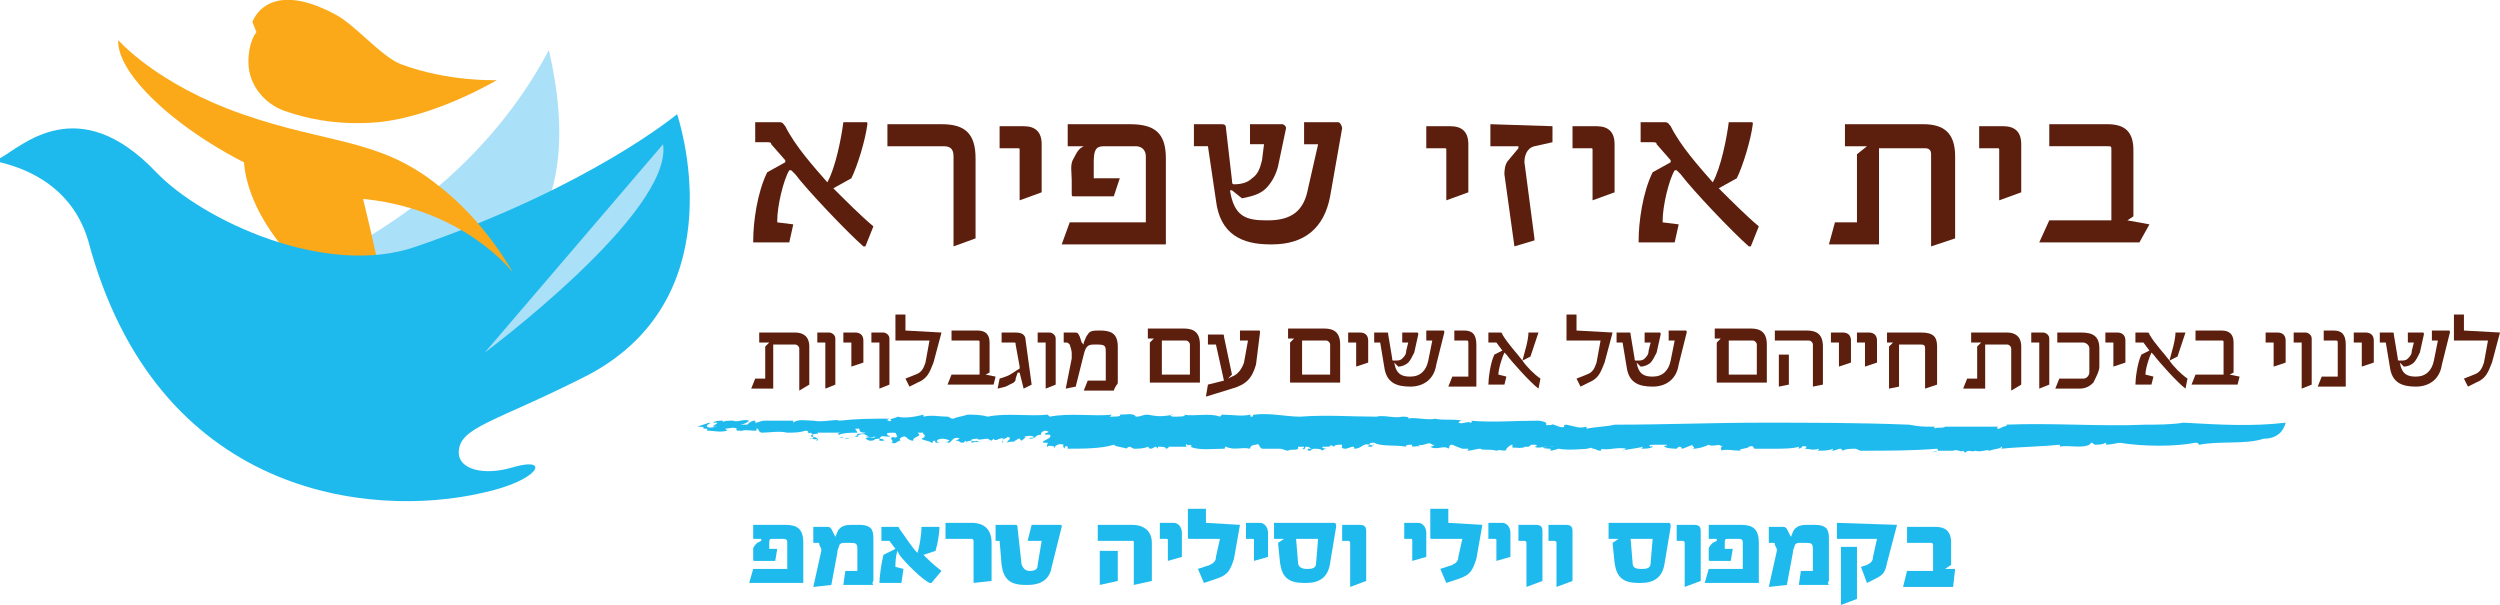 <?xml version="1.0" encoding="UTF-8" standalone="no"?>
<!-- Generator: Adobe Illustrator 19.1.0, SVG Export Plug-In . SVG Version: 6.00 Build 0)  -->
<svg id="Layer_1" style="enable-background:new -229 405.6 124.8 30.2" xmlns="http://www.w3.org/2000/svg" xml:space="preserve" viewBox="-229 405.6 124.8 30.2" version="1.1" y="0px" x="0px" xmlns:xlink="http://www.w3.org/1999/xlink">
<style type="text/css">
	.st0{fill:#ABE0F9;}
	.st1{fill:#FBA919;}
	.st2{fill:#1EBAED;}
	.st3{fill:#5C1F0E;}
	.st4{fill-rule:evenodd;clip-rule:evenodd;fill:#5C1F0E;}
	.st5{fill-rule:evenodd;clip-rule:evenodd;fill:#1EBAED;}
</style>
	<path class="st0" d="m-214.7 419.4s8.6-2.8 13.1-11.3c2 8.6-2.4 10.6-2.6 10.6-6.2 2.1-6.7 4.2-6.7 4.2l-3.8-3.5"/>
	<path class="st1" d="m-216.5 411.7s-1.4 2.4 1.5 6.1c2.9 3.8 5.1 2 5.1 2l-0.6-2.7-1-4.2-5-1.2"/>
	<path class="st2" d="m-195.2 411.3s-4.3 3.6-13 6.6c-4.5 1.6-10.7-1.3-13-3.7-3.9-4.1-6.7-1.3-7.8-0.7-0.2 0.1-0.2 0.1 0 0.2 0.8 0.2 3.5 0.9 4.4 3.9 3.4 12.8 14.1 13.9 19.7 12.6 2.8-0.6 3.4-1.8 1.6-1.3-1.6 0.5-2.8 0.1-2.8-0.7 0-1.3 1.8-1.5 6.5-3.9 7.5-4 4.4-13 4.4-13"/>
	<path class="st1" d="m-204.2 409.6s-2.4 0.1-4.8-0.8c-1-0.4-2.3-2-3.3-2.5-3.4-1.8-4.1 0.4-4.1 0.4l0.2 0.5c-0.3 0.4-0.4 1-0.4 1.5 0 1.2 0.9 2.2 2 2.5 0.6 0.2 2.2 0.7 4.5 0.5 2.9-0.3 5.9-2.1 5.9-2.1"/>
	<path class="st1" d="m-223.1 407.6s1.9 2.2 6.2 3.7 6.8 1.2 9.7 3.5c2.4 1.8 3.8 4.4 3.8 4.4s-2.5-3.3-7.8-3.7c-5.2-0.5-12-5.3-11.9-7.9"/>
	<path class="st0" d="m-195.9 412.8c0.5 3.4-8.9 10.4-8.9 10.4l8.9-10.4"/>
	<path class="st2" d="m-116 427.5c-0.9 0.3-2.2 0.1-3.2 0.3-0.1 0 0-0.1-0.2-0.1-1 0.2-2.6 0.2-3.8 0h0.1c-0.2 0-0.5 0.1-0.8 0.1 0 0 0.1 0 0-0.1-0.1 0.1-0.4 0.1-0.5 0.1s-0.1-0.1-0.2-0.1l-0.1 0.1c-0.4 0.2-1 0-1.5 0.1 0 0 0.1 0 0-0.1-0.9 0.1-1.9 0.1-2.9 0.2 0 0 0.1-0.1 0-0.1 0 0.1-0.3 0.1-0.6 0.2-0.1-0.1-0.4 0.1-0.7 0-0.2 0.1-0.3-0.1-0.5 0.1l-0.1-0.1c-0.1 0.1-0.3-0.1-0.5 0h-0.4c-0.4 0-0.6 0-0.6 0.1-0.1-0.1 0.4 0 0.2-0.2-1.2 0.1-2.5 0.1-3.8 0.1-0.1 0-0.2-0.1-0.3-0.1s-0.5 0-0.6 0.1l-0.1-0.1c-0.2 0-0.2 0.1-0.5 0.1 0.1 0 0.1-0.1 0.1-0.1-0.2 0.1-0.5 0.1-0.8 0.1 0 0 0.1 0 0.1-0.1-0.3 0.1-0.5 0-0.7 0l0.1-0.1c-0.4-0.1-0.1 0.1-0.5 0.1 0.1 0 0.1 0 0.1-0.1-0.3 0.1-0.8 0.1-1.1 0.1h-1.1c-0.1 0 0-0.2-0.3-0.1 0 0.1-0.6 0.1-0.4 0.2-0.3 0-0.8-0.1-1 0 0.1 0-0.1-0.2 0.1-0.2l-0.2-0.1c0-0.1 0.2 0 0.1 0s-0.5 0.1-0.6 0c-0.2 0.1-0.5 0.2-0.8 0.2 0.2-0.1-0.1-0.1 0-0.2l-0.5 0.2c-0.1 0 0-0.1-0.2-0.1l-0.1 0.1s-0.5 0-0.6-0.1 0.2 0 0.1-0.1h-0.5c-0.2 0-0.5 0-0.3 0.1 0.1 0 0-0.1 0.1 0-0.1 0.1-0.4 0.1-0.6 0.1 0.1 0 0.1-0.1 0.1-0.1-0.3 0.1-0.7 0.1-1 0.2 0 0.1 0.1-0.1 0.2-0.1-0.5-0.1-0.9 0.1-1.3 0 0.1 0 0 0.1 0 0.1-0.2 0-0.2-0.1-0.4-0.1 0-0.1-0.2 0-0.3 0h0.1c-0.2 0-1 0.1-1.5 0 0 0-0.3 0.1-0.4 0.1v-0.1c-0.1 0-0.4 0-0.4-0.1-0.2 0.1 0.9-0.1 0.6 0-0.1-0.1-0.4 0.1-0.4 0-0.2 0-0.4 0.1-0.6 0 0.1 0 0.2-0.1 0-0.1-0.3 0-0.1 0-0.3 0.1h-0.2c0 0.1-0.3 0-0.2 0.1 0-0.1-0.5 0-0.4-0.1v-0.1c-0.1 0-0.2 0.1-0.3 0.2 0 0.2-0.3 0-0.5 0.1-0.3-0.1-0.7 0-0.8-0.1-0.2 0-0.4 0.1-0.7 0.1 0 0 0.1 0 0.1-0.1h-0.3s-0.3-0.1-0.5-0.2c-0.2 0-0.1 0.1-0.2 0.2-0.2-0.2-0.6 0.1-0.9-0.1 0.1 0 0.3-0.1 0.1-0.1-0.2-0.2-0.4 0.1-0.7 0l0.1 0.1c-0.1-0.1-0.5 0.1-0.4-0.1-0.1 0-0.4 0-0.3 0.1-0.5-0.1-1.3 0-1.6-0.2-0.1 0-0.3 0-0.2 0.1s0.2 0 0.2 0c-0.1 0-0.1 0-0.1 0.1-0.2 0-0.3 0-0.1-0.1-0.4-0.1-0.4 0.2-0.8 0.2 0-0.1 0-0.1-0.1-0.1l-0.3 0.1c-0.3 0-0.2-0.1-0.2-0.2-0.2 0-0.4 0-0.4 0.1l-0.2-0.1c0.1 0.1-0.1 0.1-0.2 0.1h0.1-0.3c0 0.1 0.2 0.1 0.3 0.1-0.1 0-0.2 0-0.3 0.1 0-0.1-0.3-0.1-0.4-0.1s-0.2 0.1-0.2 0.1-0.2 0-0.1-0.1h0.2c-0.1 0-0.1-0.1-0.3-0.1-0.1 0 0 0.2-0.2 0.1 0.1 0 0.1-0.1 0.1-0.1h-0.3v0.1c-0.1 0.1-0.4 0-0.5 0.1-0.1 0-0.3-0.1-0.4-0.1h-0.5-0.4c-0.2-0.1-0.1-0.3-0.3-0.2-0.2 0-0.3 0.1-0.3 0.2-0.4-0.1-0.8 0.1-1.2-0.1-0.1 0 0 0.1-0.1 0.1-0.6 0-1.2 0.1-1.7-0.1 0.2 0 0-0.1 0-0.1-0.1 0.1-0.2-0.1-0.2 0s0 0.1 0.2 0.1h-1.1c0.1 0 0 0.1-0.1 0.1 0-0.1-0.2-0.1-0.4-0.1v0.1l-0.1-0.1c-0.1 0-0.1 0.1-0.3 0.1l-0.1-0.1c-0.2 0.1-0.5 0.1-0.7 0.1l-0.2-0.1c-0.1 0-0.2 0.1-0.1 0.1-0.4-0.1-0.6-0.1-0.7-0.2-0.6 0.2-1.6 0.2-2.3 0.2v-0.1c-0.2-0.1-0.1 0.1-0.2 0.1 0.1 0-0.1-0.1 0-0.2-0.3-0.1-0.4 0.1-0.5 0.1 0 0.1 0.1 0 0.1 0s-0.4-0.1-0.4 0c-0.1 0 0-0.1 0-0.2h-0.2c-0.2-0.1 0.5-0.2 0.3-0.4h-0.2c-0.2-0.1 0.4-0.1 0-0.2-0.2 0-0.3 0.2-0.2 0.2-0.4 0-0.2 0.2-0.6 0.2-0.1-0.1 0.3 0 0.2-0.1-0.2-0.1-0.4 0-0.5 0 0.2 0 0 0.1-0.1 0.2-0.2-0.1 0.1-0.1-0.2-0.1 0 0.1-0.3 0.1-0.1 0.1-0.1 0.1-0.3 0-0.4 0.1-0.1-0.1 0.3-0.2 0-0.3 0 0.1-0.4 0.1-0.2 0.3-0.1 0-0.1-0.1 0-0.2-0.2-0.1-0.4 0.2-0.5 0l-0.1 0.1-0.2-0.1c-0.2 0-0.5 0.1-0.5 0 0 0-0.4 0-0.3 0.1 0.2 0.1 0.2-0.1 0.4 0.1-0.2-0.1-0.3 0-0.4 0v-0.1c-0.1 0-0.2 0-0.3 0.1 0.1 0 0-0.1 0-0.1l-0.1 0.1c-0.3 0-0.1-0.1-0.4-0.1l0.2-0.1s-0.1-0.1-0.3 0l-0.2 0.2c-0.2 0-0.1-0.1-0.2 0l0.2-0.1s-0.1-0.1-0.4-0.1c-0.1 0-0.4 0.1-0.1 0.2-0.1 0-0.3 0-0.2-0.1-0.3 0 0 0.1-0.2 0.1-0.1-0.1-0.4-0.1-0.5-0.2l0.2-0.1h-0.1c0.2-0.1-0.1-0.1 0-0.2h-0.3c0.3 0.2-0.3 0.2-0.2 0.4-0.4 0-0.3-0.4-0.7-0.1 0.1 0-0.1 0.2 0.1 0.1-0.3 0-0.2 0.2-0.5 0.1 0.2-0.1-0.2-0.2 0.1-0.3 0 0.1 0.2 0 0.2 0-0.1-0.1 0-0.2-0.2-0.2s-0.4 0-0.3 0.1c0 0.1 0.2 0 0.1 0.1-0.3 0-0.4-0.1-0.5 0.1 0.2 0 0.3 0.1 0.2 0.1h-0.2v-0.1c-0.4 0-0.1 0.1-0.5 0.1l-0.2-0.1c0.1-0.1 0.5 0 0.5-0.1-0.2 0-0.3 0.1-0.5 0h0.2c-0.1 0-0.2-0.2-0.5-0.1-0.2 0.1 0 0.1 0 0.1-0.4 0-0.5 0.1-0.7 0.1 0.1-0.1-0.4 0-0.2-0.1 0.1 0.1 0.7 0.1 0.8-0.1-0.1-0.1 0.3 0 0.4-0.1-0.3 0-0.3-0.1-0.3-0.2h-0.2c0 0.1 0.1 0.1 0.1 0.2-0.3 0-0.7 0-0.9 0.1-0.1 0-0.1-0.1 0.1-0.1h-1.2c0.2 0.1-0.4 0-0.3 0.2 0.2 0 0.4 0.1 0.3 0.2-0.1 0 0-0.1 0-0.1-0.2 0.1-0.3-0.1-0.4 0 0.4 0 0.1-0.2 0.1-0.3-0.3 0.1 0-0.1-0.3-0.1-0.3 0.1-0.6 0.1-0.9 0.1-0.4-0.1-0.9 0-1.3 0-0.2-0.1-0.1-0.2-0.2-0.2-0.2 0 0.2 0.1-0.2 0.1-0.1 0-0.6-0.1-0.7 0.1l0.1-0.1h-0.2s-0.1-0.1 0-0.1c-0.2-0.1-0.4 0-0.6 0l0.1 0.1c-0.4 0.1-0.6 0-1 0v-0.1h-0.2c0.1-0.1-0.1-0.1-0.3-0.1l0.6-0.2c0.2 0-0.2 0.1-0.1 0.2s0.4 0 0.5 0h-0.2c0-0.1 0.2-0.1 0.2-0.2h-0.2c0.1-0.1 0.3-0.1 0.5-0.1-0.1 0 0.1 0.1 0 0.1 0-0.1 0.2-0.1 0.5-0.1 0.2 0.1 0.5-0.1 0.8 0-0.1 0.1-0.3 0.2-0.5 0.2h0.4c0.1-0.1 0.2-0.2 0.4-0.2v0.1c0.2 0 0.2-0.1 0.5-0.1h1.4v0.1c0.2-0.2 0.7-0.1 1-0.1 0.5 0.1 1.1-0.1 1.3 0 0.9-0.1 1.6-0.1 2.5-0.1l-0.2 0.1c0.2-0.1 0.1 0.1 0.3 0-0.2-0.1 0.2-0.1 0.3-0.2 0.4 0.1 0.9 0 1.3-0.1v0.1c0.4-0.1 0.8 0 1.2 0 0.1 0 0.1 0.1 0.3 0.1 0.2-0.1 0.4-0.1 0.7-0.2 0.3 0 0.7 0 1 0.1 1-0.2 2 0 3-0.1l0.1 0.1c1-0.2 2.2 0 3.1-0.1l-0.1 0.1c0.3 0 0.6 0 0.5-0.1 0.3 0 0.7-0.1 0.8 0.1 0.3 0 0.3-0.1 0.6-0.1 0.5 0.1 0.7 0.1 1.3 0h-0.1c-0.1 0-0.1 0.1 0.1 0.1s0.7 0 0.5-0.1c0.5 0.1 1.3-0.1 1.8 0.1l0.1-0.1c0.5 0 1 0.1 1.4 0 0.1 0-0.1 0.1 0.1 0.1 0.1 0 0-0.1 0.1-0.1 0.8-0.1 1.6 0.1 2.3 0.1 1.3-0.1 2.6 0 3.8 0 0.4-0.1 0.9 0.1 1.3 0 0.1 0 0.4 0 0.3 0.1 0.3-0.1 0.9 0.1 1.4 0h-0.1c0.5 0.1 0.9 0 1.4 0.1-0.1 0-0.1 0-0.2 0.1 0.2 0.1 0.5-0.1 0.6 0 0.1 0 0.1-0.1 0-0.1 1.1 0.1 2.2 0 3.4 0 0.8 0.1 0 0.3 0.7 0.2 0.1 0 0-0.1 0 0 0.2 0 0.4 0.2 0.6 0.1-0.1-0.1 0.1-0.1 0.1-0.1 0.5 0.1 0.6 0.2 1 0.1v0.1c0.5-0.1 1-0.1 1.4-0.2 2.5 0 4.9-0.1 7.4-0.1 2.4 0 4.8 0 7.3 0.1 0.6 0.1 0.6 0.1 1.3 0.1 0 0-0.1 0 0 0.1 0-0.1 0.4 0 0.5-0.1h2.7c-0.1 0-0.2 0.1 0 0.1l0.2-0.1c0.1 0 0.3-0.1 0.1-0.1 2.4-0.1 4.7 0.1 7 0 0.5 0 1.3 0 1.9-0.1 1.8 0.1 3.4 0.2 5.1 0-0.1 0.4-0.4 0.8-1.1 0.8"/>
	<path class="st3" d="m-185.4 416.9c-0.6-0.5-1.4-1.3-2-1.9l0.9-0.5c0.3-0.6 0.7-1.9 0.8-2.7 0-0.1 0-0.1-0.1-0.1h-1.1c-0.1 0.8-0.4 2.3-0.8 3-0.7-0.8-1.6-1.8-2.1-2.8-0.1-0.1-0.1-0.2-0.3-0.2h-1.2v1h0.6c0.1 0 0.2 0 0.2 0.1l0.7 0.8v0.1l-0.9 0.5c-0.5 1-0.7 2.5-0.7 3.4v0.1h1.2 0.6l0.2-0.9-0.8-0.1v-0.1c0-0.7 0.3-2 0.6-2.5h0.1l0.2 0.2c0.6 0.8 2.6 2.9 3.4 3.6h0.1l0.4-1"/>
	<path class="st3" d="m-180.3 417.5v-4c0-1.3-0.6-1.7-1.7-1.7h-2.7v1.1h2.8c0.3 0 0.5 0.1 0.5 0.5v4.5l1.1-0.4"/>
	<path class="st3" d="m-177 415.2v-2.4c0-0.6-0.3-0.9-0.9-0.9h-1.2v1.1h0.9c0.1 0 0.1 0 0.1 0.1v2.5l1.1-0.4"/>
	<path class="st3" d="m-170.8 417.7v-4.2c0-1.3-0.6-1.7-1.8-1.7h-3.1v1.1h0.8c-0.2 0.1-0.3 0.2-0.5 0.6-0.2 0.3-0.1 0.7-0.1 1.1v0.6c0 0.2 0 0.2 0.1 0.2h2l0.3-0.9h-1.3v-0.8c0-0.6 0.1-0.8 0.5-0.8h1.6c0.3 0 0.5 0.2 0.5 0.5v3.3h-3.8l-0.4 1.1h5.2"/>
	<path class="st3" d="m-162 412c0-0.1-0.1-0.3-0.2-0.3h-1.7v1.1h0.7l-0.5 2.2c-0.2 1.1-0.8 1.6-2 1.6h-0.1c-1 0-1.6-0.2-1.8-1.5h0.1l0.5 0.4c0.5-0.1 0.9-0.2 1.2-0.5s0.5-0.7 0.6-1.1l0.4-1.9c0-0.1-0.1-0.2-0.2-0.2h-1.6v1h0.7l-0.1 0.8c-0.1 0.4-0.2 0.7-0.5 0.9-0.2 0.2-0.5 0.3-0.9 0.3-0.1 0-0.1-0.1-0.1-0.2l-0.3-2.6c0-0.2-0.1-0.2-0.3-0.2h-1.3v1.1h0.7l0.4 2.7c0.2 1.7 1.3 2.2 2.7 2.2h0.1c1.6 0 2.6-0.8 2.9-2.4l0.6-3.4"/>
	<path class="st3" d="m-155.7 415.2v-2.4c0-0.6-0.3-0.9-0.9-0.9h-1.2v1.1h0.9c0.1 0 0.1 0 0.1 0.1v2.5l1.1-0.4"/>
	<path class="st3" d="m-151.5 411.9l-3.1-0.1v1.1h1.4v0.1l-0.5 0.6c-0.2 0.2-0.2 0.6-0.2 0.7l0.5 3.6 1-0.3v-0.1l-0.5-3.8c0-0.3 0.1-0.7 0.5-0.8l0.9-0.2v-0.8"/>
	<path class="st3" d="m-148.4 415.2v-2.4c0-0.6-0.3-0.9-0.9-0.9h-1.2v1.1h0.9c0.1 0 0.1 0 0.1 0.1v2.5l1.1-0.4"/>
	<path class="st3" d="m-141.2 416.9c-0.6-0.5-1.4-1.3-2-1.9l0.9-0.5c0.3-0.6 0.7-1.9 0.8-2.7 0-0.1 0-0.1-0.1-0.1h-1.1c-0.1 0.8-0.4 2.3-0.8 3-0.7-0.8-1.6-1.8-2.1-2.8-0.1-0.1-0.1-0.2-0.3-0.2h-1.2v1h0.6c0.1 0 0.2 0 0.2 0.1l0.7 0.8v0.1l-0.9 0.5c-0.5 1-0.7 2.5-0.7 3.4v0.1h1.2 0.6l0.2-0.9-0.8-0.1v-0.1c0-0.7 0.3-2 0.6-2.5h0.1l0.2 0.2c0.6 0.8 2.6 2.9 3.4 3.6h0.1l0.4-1"/>
	<path class="st3" d="m-131.4 417.5v-4.1c0-1.2-0.6-1.6-1.6-1.6h-3.9v1.1h1.1l-0.5 0.4v3.4h-1.1l-0.3 1.1h2.5v-4.8h2.3c0.2 0 0.3 0.1 0.3 0.3v4.6l1.2-0.4"/>
	<path class="st3" d="m-128.1 415.2v-2.4c0-0.6-0.3-0.9-0.9-0.9h-1.2v1.1h0.9c0.1 0 0.1 0 0.1 0.1v2.5l1.1-0.4"/>
	<path class="st3" d="m-121.7 416.8l-1.1-0.2 0.3-0.2v-3.3c0-0.9-0.4-1.3-1.3-1.3h-2.9v1.1h2.9c0.2 0 0.2 0 0.2 0.2v3.5h-3.1l-0.5 1.1h5l0.5-0.9"/>
	<path class="st3" d="m-188.6 424.8v-1.9c0-0.5-0.3-0.7-0.7-0.7h-1.8v0.5h0.5l-0.2 0.2v1.6h-0.5l-0.2 0.5h1.1v-2.2h1.1c0.1 0 0.2 0.1 0.2 0.2v2.1l0.5-0.3"/>
	<path class="st3" d="m-187.3 424.8v-2.3c0-0.2-0.2-0.3-0.3-0.3h-0.6v0.5h0.4v0.1 2.2l0.5-0.2"/>
	<path class="st3" d="m-185.9 423.7v-1.1c0-0.3-0.2-0.4-0.4-0.4h-0.6v0.5h0.4v0.1 1.1l0.6-0.2"/>
	<path class="st3" d="m-184.6 424.8v-2.3c0-0.2-0.2-0.3-0.3-0.3h-0.6v0.5h0.4v0.1 2.2l0.5-0.2"/>
	<path class="st3" d="m-182 422.2v0l-1.8-0.1v-0.8h-0.5v1.2 0.1h1.7l-0.2 1.1c-0.1 0.3-0.2 0.5-0.5 0.6l-0.5 0.2 0.2 0.4 0.4-0.2c0.5-0.2 0.6-0.5 0.8-1l0.4-1.5"/>
	<path class="st3" d="m-179.3 424.4l-0.5-0.1 0.2-0.1v-1.5c0-0.4-0.2-0.6-0.6-0.6h-1.3v0.5h1.3c0.1 0 0.1 0 0.1 0.1v1.6h-1.4l-0.2 0.5h2.3l0.1-0.4"/>
	<path class="st3" d="m-177.5 424.8l-0.3-2.2c0-0.3-0.2-0.4-0.5-0.4h-0.7v0.5h0.6c0.1 0 0.1 0 0.1 0.1l0.2 1.1v0.1c-0.2 0.1-0.4 0.3-0.7 0.4l-0.3 0.1-0.1 0.5 0.4-0.1 0.4-0.2c0.1-0.1 0.1-0.1 0.1-0.2l0.1-0.3h0.1l0.2 0.8 0.4-0.2"/>
	<path class="st3" d="m-176.3 424.8v-2.3c0-0.2-0.2-0.3-0.3-0.3h-0.6v0.5h0.4v0.1 2.2l0.5-0.2"/>
	<path class="st3" d="m-173.2 424.7v-1.8c0-0.7-0.4-0.8-0.9-0.8-0.3 0-0.5 0-0.6 0.2-0.1 0.1-0.1 0.2-0.2 0.4v0.1l-0.1-0.1-0.1-0.3c-0.1-0.2-0.1-0.2-0.3-0.2h-0.3-0.2v0.5h0.1c0.1 0 0.1 0 0.2 0.1 0 0 0.1 0.3 0.1 0.4v0.3l-0.3 1.5 0.5-0.1 0.4-1.6c0.1-0.4 0.2-0.5 0.5-0.5h0.2c0.4 0 0.4 0.1 0.4 0.4v1.4h-0.9l-0.2 0.5h1.5c0.1-0.3 0.2-0.3 0.2-0.4"/>
	<path class="st4" d="m-169.6 424.3h-1.4v-1.7h1.2c0.1 0 0.2 0.1 0.2 0.2v1.5m0.5 0.5v-2c0-0.6-0.3-0.8-0.8-0.8h-1.8v0.5h0.3l-0.2 0.2v2h2.5z"/>
	<path class="st3" d="m-166.1 422.2c0-0.1 0-0.1-0.1-0.1h-0.9v0.5h0.4l-0.2 1.1c-0.1 0.3-0.3 0.6-0.6 0.7l-0.2 0.1 0.2-0.2-0.4-1.9c0-0.1 0-0.1-0.1-0.1h-0.7v0.5h0.4l0.4 1.8-0.8 0.2-0.1 0.6 1.3-0.4c0.7-0.2 1-0.5 1.2-1.2l0.2-1.6"/>
	<path class="st4" d="m-162.6 424.3h-1.4v-1.7h1.2c0.1 0 0.2 0.1 0.2 0.2v1.5m0.5 0.5v-2c0-0.6-0.3-0.8-0.8-0.8h-1.8v0.5h0.3l-0.2 0.2v2h2.5z"/>
	<path class="st3" d="m-160.7 423.7v-1.1c0-0.3-0.2-0.4-0.4-0.4h-0.6v0.5h0.4v0.1 1.1l0.6-0.2"/>
	<path class="st3" d="m-156.9 422.2c0-0.1 0-0.1-0.1-0.1h-0.8v0.5h0.3l-0.2 1c-0.1 0.5-0.4 0.8-0.9 0.8-0.4 0-0.7-0.1-0.8-0.7l0.2 0.2c0.2 0 0.4-0.1 0.5-0.2s0.2-0.3 0.3-0.5l0.2-0.9c0-0.1 0-0.1-0.1-0.1h-0.7v0.5h0.3l-0.1 0.4c0 0.2-0.1 0.3-0.2 0.4s-0.2 0.1-0.4 0.1c-0.1 0-0.1 0-0.1-0.1l-0.2-1.2c0-0.1 0-0.1-0.1-0.1h-0.6v0.5h0.3l0.2 1.2c0.1 0.8 0.6 1 1.3 1s1.2-0.4 1.3-1.1l0.4-1.6"/>
	<path class="st3" d="m-155.3 424.8v-2c0-0.5-0.2-0.7-0.6-0.7h-0.5v0.5h0.6c0.1 0 0.1 0 0.1 0.2v1.6h-0.8l-0.2 0.5h1.4"/>
	<path class="st3" d="m-152.1 424.5c-0.3-0.2-0.7-0.6-0.9-0.9l0.4-0.2 0.4-1.2h-0.5c0 0.4-0.2 1-0.3 1.4-0.3-0.4-0.7-0.8-1-1.3 0-0.1-0.1-0.1-0.1-0.1h-0.6v0.5h0.3 0.1l0.3 0.4-0.4 0.2c-0.2 0.4-0.3 1.2-0.3 1.5h0.5 0.3l0.1-0.4-0.4-0.1c0-0.3 0.2-0.9 0.3-1.1l0.1 0.1c0.3 0.4 1.2 1.4 1.6 1.7l0.1-0.5"/>
	<path class="st3" d="m-148.5 422.2v0l-1.8-0.1v-0.8h-0.5v1.2 0.1h1.7l-0.2 1.1c-0.1 0.3-0.2 0.5-0.5 0.6l-0.5 0.2 0.2 0.4 0.4-0.2c0.5-0.2 0.6-0.5 0.8-1l0.4-1.5"/>
	<path class="st3" d="m-144.8 422.2c0-0.1 0-0.1-0.1-0.1h-0.8v0.5h0.3l-0.2 1c-0.1 0.5-0.4 0.8-0.9 0.8-0.4 0-0.7-0.1-0.8-0.7l0.2 0.2c0.2 0 0.4-0.1 0.5-0.2s0.2-0.3 0.3-0.5l0.2-0.9c0-0.1 0-0.1-0.1-0.1h-0.7v0.5h0.3l-0.1 0.4c0 0.2-0.1 0.3-0.2 0.4s-0.2 0.1-0.4 0.1c-0.1 0-0.1 0-0.1-0.1l-0.2-1.2c0-0.1 0-0.1-0.1-0.1h-0.6v0.5h0.3l0.2 1.2c0.1 0.8 0.6 1 1.3 1s1.2-0.4 1.3-1.1l0.4-1.6"/>
	<path class="st4" d="m-141.3 424.3h-1.4v-1.7h1.2c0.1 0 0.2 0.1 0.2 0.2v1.5m0.5 0.5v-2c0-0.6-0.3-0.8-0.8-0.8h-1.8v0.5h0.3l-0.2 0.2v2h2.5z"/>
	<path class="st4" d="m-139.7 424.8v-1.5h-0.5v1.6l0.5-0.1m1.7 0v-1.9c0-0.6-0.3-0.8-0.8-0.8h-1.6v0.5h1.7c0.1 0 0.2 0.1 0.2 0.2v2.1l0.5-0.1z"/>
	<path class="st3" d="m-136.6 423.7v-1.1c0-0.3-0.2-0.4-0.4-0.4h-0.6v0.5h0.4v0.1 1.1l0.6-0.2"/>
	<path class="st3" d="m-135.3 423.7v-1.1c0-0.3-0.2-0.4-0.4-0.4h-0.6v0.5h0.4v0.1 1.1l0.6-0.2"/>
	<path class="st3" d="m-132.3 424.8v-1.9c0-0.5-0.2-0.7-0.8-0.7h-1.7v0.5h0.3l-0.2 0.2v2.1l0.5-0.1v-2.1h1.1c0.2 0 0.2 0.1 0.2 0.2v2l0.6-0.2"/>
	<path class="st3" d="m-128.1 424.8v-1.9c0-0.5-0.3-0.7-0.7-0.7h-1.8v0.5h0.5l-0.2 0.2v1.6h-0.5l-0.2 0.5h1.1v-2.2h1.1c0.1 0 0.2 0.1 0.2 0.2v2.1l0.5-0.3"/>
	<path class="st3" d="m-126.7 424.8v-2.3c0-0.2-0.2-0.3-0.3-0.3h-0.6v0.5h0.4v0.1 2.2l0.5-0.2"/>
	<path class="st3" d="m-124.2 423.9v-0.9c0-0.6-0.3-0.8-0.9-0.8h-1.2v0.5h1.3c0.1 0 0.3 0.1 0.3 0.3v1.2c0 0.1-0.1 0.3-0.3 0.3h-1.2l-0.2 0.5h1.2c0.3 0 0.5-0.1 0.7-0.3 0.2-0.4 0.3-0.6 0.3-0.8"/>
	<path class="st3" d="m-122.9 423.7v-1.1c0-0.3-0.2-0.4-0.4-0.4h-0.6v0.5h0.4v0.1 1.1l0.6-0.2"/>
	<path class="st3" d="m-119.8 424.5c-0.3-0.2-0.7-0.6-0.9-0.9l0.4-0.2 0.4-1.2h-0.5c0 0.4-0.2 1-0.3 1.4-0.3-0.4-0.7-0.8-1-1.3 0-0.1-0.1-0.1-0.1-0.1h-0.6v0.5h0.3 0.1l0.3 0.4-0.4 0.2c-0.2 0.4-0.3 1.2-0.3 1.5h0.5 0.3l0.1-0.4-0.4-0.1c0-0.3 0.2-0.9 0.3-1.1l0.1 0.1c0.3 0.4 1.2 1.4 1.6 1.7l0.1-0.5"/>
	<path class="st3" d="m-117.2 424.4l-0.5-0.1 0.2-0.1v-1.5c0-0.4-0.2-0.6-0.6-0.6h-1.3v0.5h1.3c0.1 0 0.1 0 0.1 0.1v1.6h-1.4l-0.2 0.5h2.3l0.1-0.4"/>
	<path class="st3" d="m-114.9 423.7v-1.1c0-0.3-0.2-0.4-0.4-0.4h-0.6v0.5h0.4v0.1 1.1l0.6-0.2"/>
	<path class="st3" d="m-113.6 424.8v-2.3c0-0.2-0.2-0.3-0.3-0.3h-0.6v0.5h0.4v0.1 2.2l0.5-0.2"/>
	<path class="st3" d="m-111.9 424.8v-2c0-0.5-0.2-0.7-0.6-0.7h-0.5v0.5h0.6c0.1 0 0.1 0 0.1 0.2v1.6h-0.8l-0.2 0.5h1.4"/>
	<path class="st3" d="m-110.5 423.7v-1.1c0-0.3-0.2-0.4-0.4-0.4h-0.6v0.5h0.4v0.1 1.1l0.6-0.2"/>
	<path class="st3" d="m-106.7 422.2c0-0.1 0-0.1-0.1-0.1h-0.8v0.5h0.3l-0.2 1c-0.1 0.5-0.4 0.8-0.9 0.8-0.4 0-0.7-0.1-0.8-0.7l0.2 0.2c0.2 0 0.4-0.1 0.5-0.2s0.2-0.3 0.3-0.5l0.2-0.9c0-0.1 0-0.1-0.1-0.1h-0.7v0.5h0.3l-0.1 0.4c0 0.2-0.1 0.3-0.2 0.4s-0.2 0.1-0.4 0.1c-0.1 0-0.1 0-0.1-0.1l-0.2-1.2c0-0.1 0-0.1-0.1-0.1h-0.6v0.5h0.3l0.2 1.2c0.1 0.8 0.6 1 1.3 1s1.2-0.4 1.3-1.1l0.4-1.6"/>
	<path class="st3" d="m-104.2 422.2v0l-1.8-0.1v-0.8h-0.5v1.2 0.1h1.7l-0.2 1.1c-0.1 0.3-0.2 0.5-0.5 0.6l-0.5 0.2 0.2 0.4 0.4-0.2c0.5-0.2 0.6-0.5 0.8-1l0.4-1.5"/>
	<path class="st2" d="m-188.9 434.7v-2c0-0.7-0.3-0.9-0.9-0.9h-1.6v0.7h0.4v0.1l-0.2 0.1c-0.1 0.1-0.2 0.2-0.2 0.3v0.5c0 0.1 0 0.1 0.1 0.1h1l0.1-0.6h-0.4v-0.2c0-0.3 0-0.3 0.2-0.3h0.5c0.2 0 0.2 0.1 0.2 0.2v1.3h-1.7l-0.2 0.7h2.7"/>
	<path class="st2" d="m-185.4 434.6v-2c0-0.3 0-0.4-0.1-0.6-0.2-0.2-0.4-0.2-0.8-0.2s-0.6 0-0.8 0.2c-0.1 0.1-0.1 0.2-0.2 0.4l-0.2-0.4c-0.1-0.1-0.1-0.1-0.2-0.1h-0.7v0.8h0.2c0.1 0 0.1 0 0.1 0.1l0.1 0.2v0.1l-0.4 1.8 0.9-0.1 0.3-1.6c0-0.2 0.1-0.3 0.1-0.4 0.1-0.1 0.1-0.1 0.3-0.1h0.2c0.3 0 0.4 0 0.4 0.3v1.1h-0.6l-0.1 0.7h1.5c-0.1-0.1 0-0.2 0-0.2"/>
	<path class="st2" d="m-182 434.1c-0.4-0.3-0.7-0.6-0.9-0.8l0.6-0.2c0.1-0.3 0.2-0.9 0.2-1.2h-0.9c0 0.4-0.1 1-0.2 1.3-0.3-0.3-0.6-0.8-0.9-1.2 0-0.1-0.1-0.1-0.1-0.1h-0.8v0.7h0.3 0.1l0.3 0.4-0.6 0.3c-0.1 0.4-0.2 1.1-0.2 1.4h0.8 0.3l0.1-0.7-0.4-0.1c0-0.2 0-0.5 0.1-0.8l0.1 0.2c0.3 0.4 1.1 1.2 1.5 1.4h0.1l0.5-0.6"/>
	<path class="st2" d="m-179.5 434.6v-1.9c0-0.6-0.3-1-1-1h-1.3v0.8h1.3c0.1 0 0.1 0.1 0.1 0.1v2.1l0.9-0.1"/>
	<path class="st2" d="m-176 431.9c0-0.1 0-0.1-0.1-0.1h-1.4l-0.2 0.8h0.7l-0.2 1.2c0 0.2-0.1 0.3-0.4 0.3-0.2 0-0.3-0.1-0.4-0.3l-0.2-1.8c0-0.1 0-0.2-0.1-0.2h-1v0.8h0.2l0.1 1.2c0.1 0.7 0.4 1 1.2 1h0.1c0.7 0 1.1-0.3 1.2-0.9l0.5-2"/>
	<path class="st5" d="m-173.2 434.6v-1.5h-0.9v1.7l0.9-0.2m1.7 0v-1.9c0-0.6-0.4-0.9-1-0.9h-1.7v0.8h1.7c0.1 0 0.1 0 0.1 0.1v2.1l0.9-0.2z"/>
	<path class="st2" d="m-170 433.4v-1.2c0-0.3-0.2-0.5-0.4-0.5h-0.7v0.8h0.3c0.1 0 0.1 0 0.1 0.1v1l0.7-0.2"/>
	<path class="st2" d="m-167.1 431.8v0l-1.7-0.1v-0.7h-0.9v1.4c0 0.1 0 0.1 0.1 0.1h1.5l-0.2 0.9c0 0.2-0.1 0.3-0.3 0.4l-0.6 0.2 0.3 0.7 0.6-0.2c0.6-0.2 0.7-0.4 0.9-1l0.3-1.7"/>
	<path class="st2" d="m-165.7 433.4v-1.2c0-0.3-0.2-0.5-0.4-0.5h-0.7v0.8h0.3c0.1 0 0.1 0 0.1 0.1v1l0.7-0.2"/>
	<path class="st5" d="m-164.2 433.7l-0.1-1.2h1.1l-0.1 1.2c0 0.2-0.1 0.3-0.4 0.3h-0.1c-0.2 0-0.4-0.1-0.4-0.3m1.8-2h-3v0.8h0.5l-0.3 0.2 0.1 1c0.1 0.7 0.4 1 1.2 1h0.1c0.7 0 1.1-0.3 1.2-1l0.3-1.8c0-0.1 0-0.2-0.1-0.2z"/>
	<path class="st2" d="m-160.8 434.6v-2.5c0-0.3-0.2-0.3-0.4-0.3h-0.8v0.8h0.3s0.1 0 0.1 0.1v2.2l0.8-0.3"/>
	<path class="st2" d="m-157.8 433.4v-1.2c0-0.3-0.2-0.5-0.4-0.5h-0.7v0.8h0.3c0.1 0 0.1 0 0.1 0.1v1l0.7-0.2"/>
	<path class="st2" d="m-155 431.8v0l-1.7-0.1v-0.7h-0.9v1.4c0 0.1 0 0.1 0.1 0.1h1.5l-0.2 0.9c0 0.2-0.1 0.3-0.3 0.4l-0.6 0.2 0.3 0.7 0.6-0.2c0.6-0.2 0.7-0.4 0.9-1l0.3-1.7"/>
	<path class="st2" d="m-153.6 433.4v-1.2c0-0.3-0.2-0.5-0.4-0.5h-0.7v0.8h0.3c0.1 0 0.1 0 0.1 0.1v1l0.7-0.2"/>
	<path class="st2" d="m-152 434.6v-2.5c0-0.3-0.2-0.3-0.4-0.3h-0.8v0.8h0.3s0.1 0 0.1 0.1v2.2l0.8-0.3"/>
	<path class="st2" d="m-150.5 434.6v-2.5c0-0.3-0.2-0.3-0.4-0.3h-0.8v0.8h0.3s0.1 0 0.1 0.1v2.2l0.8-0.3"/>
	<path class="st5" d="m-147.5 433.7l-0.1-1.2h1.1l-0.1 1.2c0 0.2-0.1 0.3-0.4 0.3h-0.1c-0.3 0-0.4-0.1-0.4-0.3m1.8-2h-3v0.8h0.5l-0.3 0.2 0.1 1c0.1 0.7 0.4 1 1.2 1h0.1c0.7 0 1.1-0.3 1.2-1l0.3-1.8c0-0.1 0-0.2-0.1-0.2z"/>
	<path class="st2" d="m-144.1 434.6v-2.5c0-0.3-0.2-0.3-0.4-0.3h-0.8v0.8h0.3s0.1 0 0.1 0.1v2.2l0.8-0.3"/>
	<path class="st2" d="m-141.2 434.7v-2c0-0.7-0.3-0.9-0.9-0.9h-1.6v0.7h0.4v0.1l-0.2 0.1c-0.1 0.1-0.2 0.2-0.2 0.3v0.5c0 0.1 0 0.1 0.1 0.1h1l0.1-0.6h-0.4v-0.2c0-0.3 0-0.3 0.2-0.3h0.5c0.2 0 0.2 0.1 0.2 0.2v1.3h-1.7l-0.2 0.7h2.7"/>
	<path class="st2" d="m-137.7 434.6v-2c0-0.3 0-0.4-0.1-0.6-0.2-0.2-0.4-0.2-0.8-0.2s-0.6 0-0.8 0.2c-0.1 0.1-0.1 0.2-0.2 0.4l-0.2-0.4c-0.1-0.1-0.1-0.1-0.2-0.1h-0.7v0.8h0.2c0.1 0 0.1 0 0.1 0.1l0.1 0.2v0.1l-0.4 1.8 0.9-0.1 0.3-1.6c0-0.2 0.1-0.3 0.1-0.4 0.1-0.1 0.1-0.1 0.3-0.1h0.2c0.3 0 0.4 0 0.4 0.3v1.1h-0.6l-0.1 0.7h1.5c-0.1-0.1 0-0.2 0-0.2"/>
	<path class="st5" d="m-136.3 435.5v-2.6h-0.8v2.9l0.8-0.3m2-3.7v0l-3-0.1v0.8h2l-0.2 0.9c0 0.2-0.1 0.3-0.3 0.4l-0.3 0.1 0.3 0.8 0.4-0.2c0.4-0.2 0.5-0.3 0.6-0.8l0.5-1.9z"/>
	<path class="st2" d="m-131.4 434h-0.5l0.3-0.2v-1.1c0-0.6-0.3-0.8-0.8-0.8h-1.4v0.8h1.2c0.1 0 0.1 0.1 0.1 0.1v1.3h-1.3l-0.2 0.8h2.5l0.1-0.9"/>
</svg>